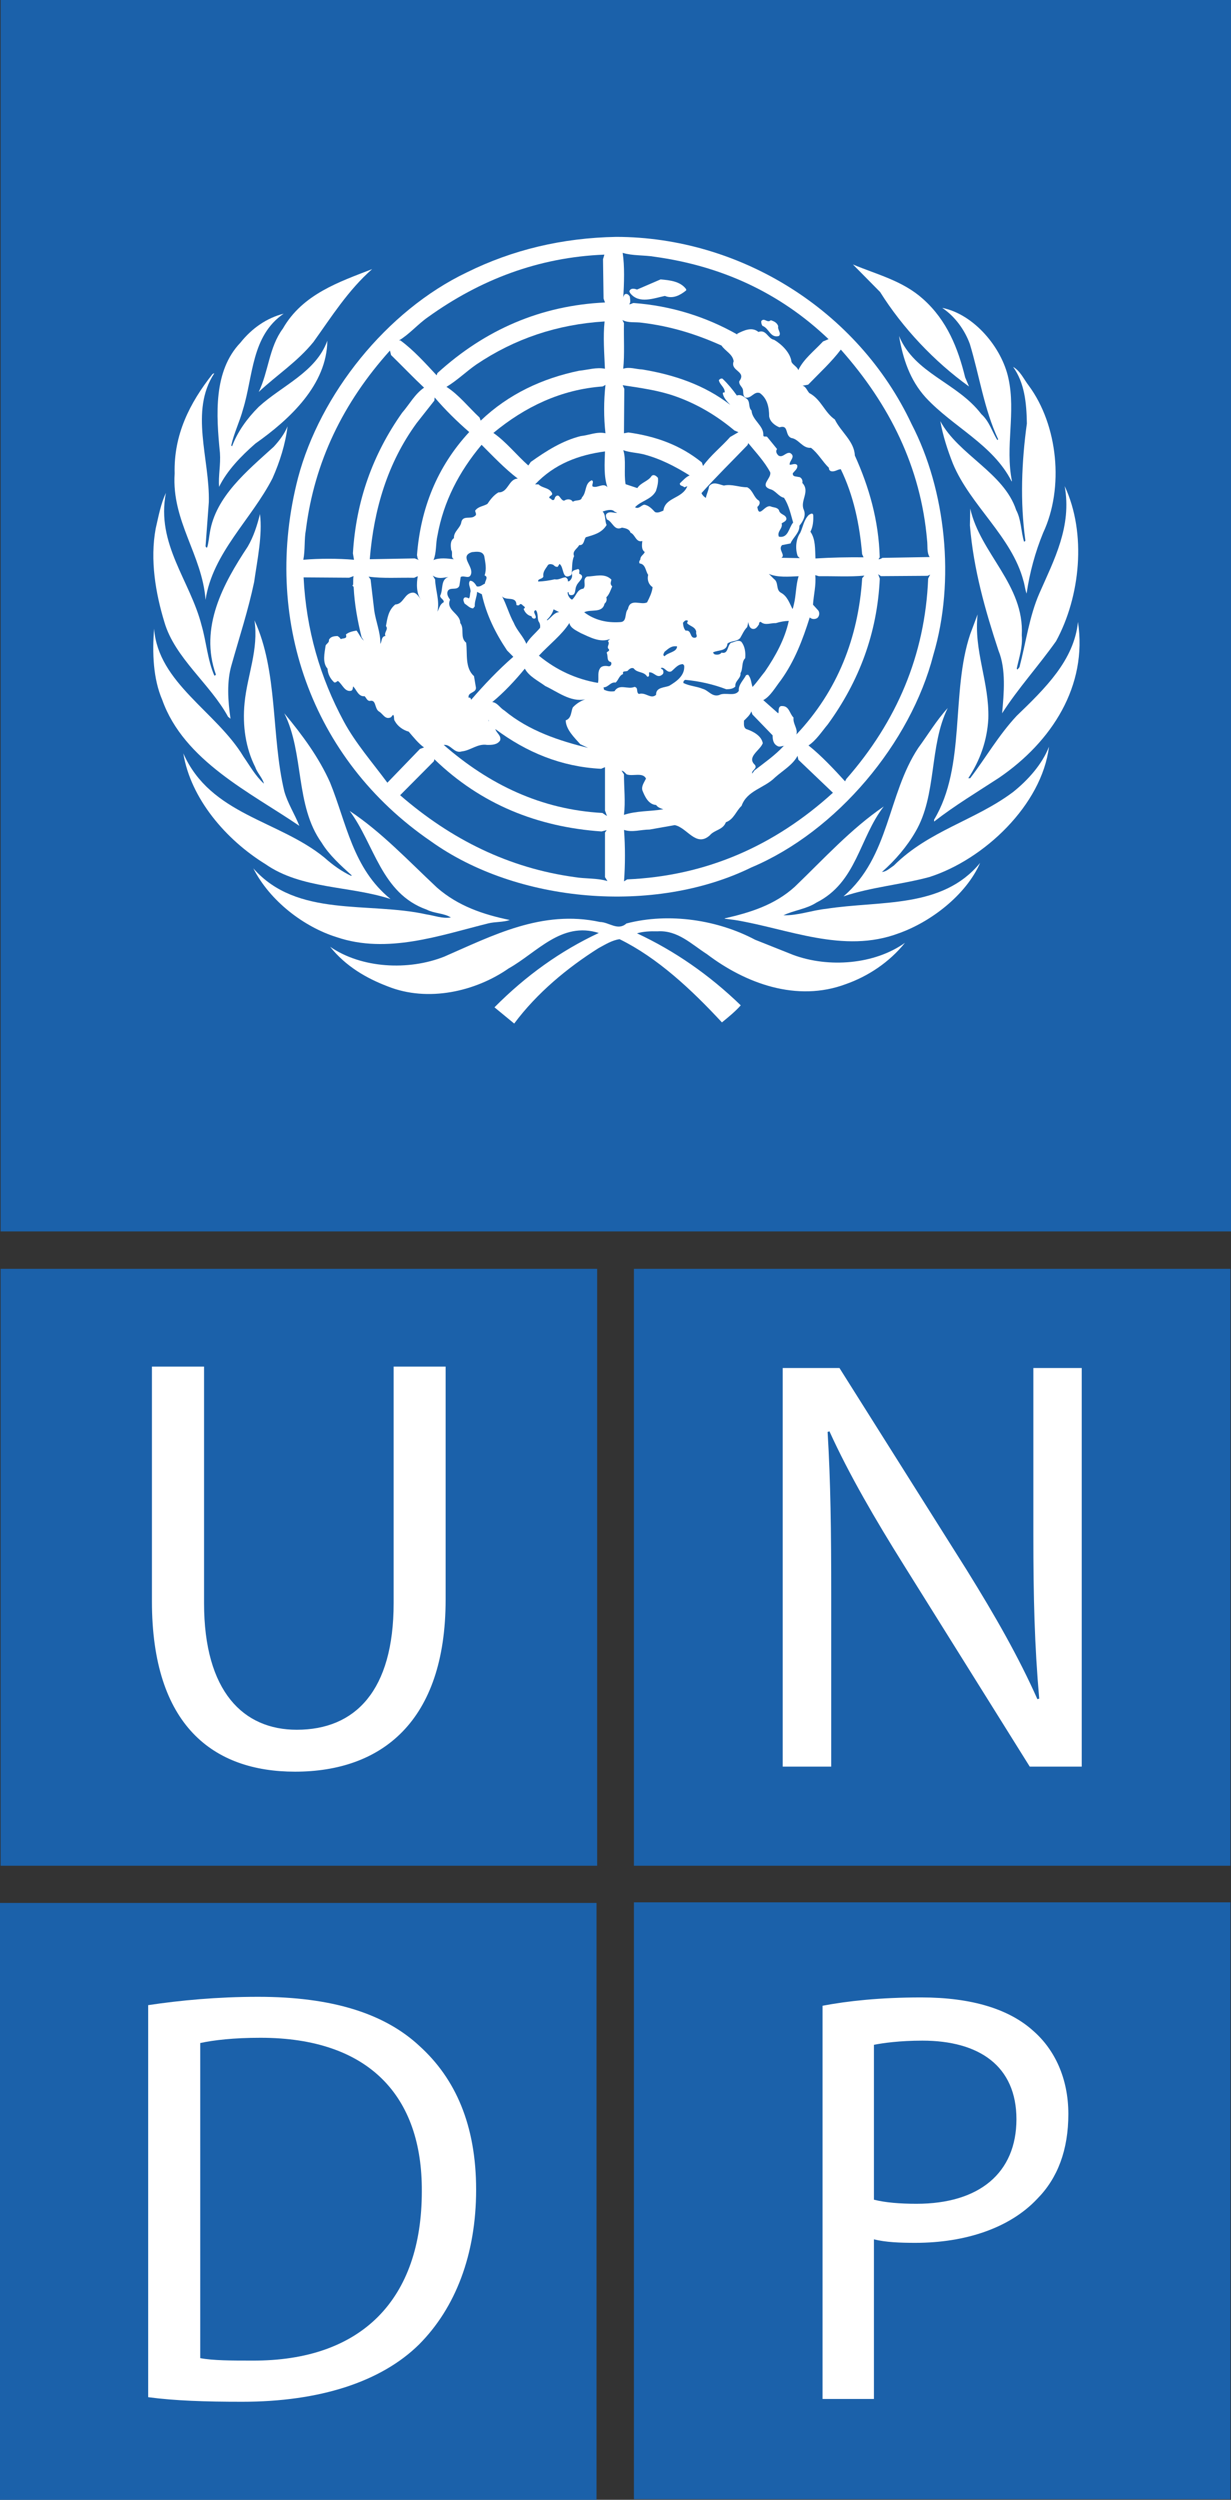 <?xml version="1.0" encoding="utf-8"?>
<!-- Generator: Adobe Illustrator 23.0.1, SVG Export Plug-In . SVG Version: 6.00 Build 0)  -->
<svg version="1.1" id="Layer_1" xmlns="http://www.w3.org/2000/svg" xmlns:xlink="http://www.w3.org/1999/xlink" x="0px" y="0px"
	 viewBox="0 0 180.44 366.19" style="enable-background:new 0 0 180.44 366.19;" xml:space="preserve">
<rect x="0" y="0" width="180.44" height="366.19" fill="#333333" stroke="none"/>
<style type="text/css">
	.st0{fill:#1B61AA;}
	.st1{fill:#FFFFFF;}
</style>
<g>
	<g>
		<rect x="0.09" y="185.87" class="st0" width="87.44" height="87.44"/>
		<g>
			<path class="st1" d="M22.27,200.19v34.39c0,18.19,9,24.95,20.97,24.95c12.64,0,22.08-7.29,22.08-25.21v-34.13H57.7v34.65
				c0,12.84-5.63,18.55-14.2,18.55c-7.8,0-13.59-5.55-13.59-18.55v-34.65H22.27z"/>
		</g>
		<rect x="92.92" y="185.87" class="st0" width="87.43" height="87.44"/>
		<g>
			<path class="st1" d="M121.84,258.79v-24.94c0-9.72-0.09-16.72-0.53-24.09l0.27-0.09c2.87,6.32,6.77,12.99,10.83,19.48
				l18.53,29.64h7.62V200.4h-7.09v24.51c0,9.03,0.17,16.12,0.86,23.92l-0.27,0.08c-2.69-6.06-6.14-12.13-10.39-18.97l-18.62-29.54
				h-8.32v58.39H121.84z"/>
		</g>
		<rect x="92.92" y="278.67" class="st0" width="87.43" height="87.43"/>
		<path class="st1" d="M151.41,297.46c-3.47-3.12-8.92-4.86-16.38-4.86c-6.06,0-10.83,0.53-14.46,1.22v57.6h7.53v-23.38
			c1.75,0.43,3.81,0.51,6.07,0.51c7.36,0,13.85-2.19,17.83-6.41c3.04-3.05,4.6-7.21,4.6-12.48
			C156.59,304.45,154.6,300.22,151.41,297.46z"/>
		<path class="st0" d="M134.34,322.83c-2.43,0-4.6-0.18-6.24-0.6v-22.69c1.3-0.26,3.81-0.61,7.1-0.61c8.32,0,13.79,3.71,13.79,11.52
			C148.98,318.33,143.52,322.83,134.34,322.83z"/>
		<rect y="278.76" class="st0" width="87.44" height="87.43"/>
		<path class="st1" d="M61.48,299.71c-5.11-4.76-12.81-7.2-23.65-7.2c-5.98,0-11.42,0.52-16.11,1.22v57.43
			c3.9,0.52,8.32,0.67,13.78,0.67c11.34,0,20.35-2.91,25.91-8.38c5.35-5.36,8.38-13.18,8.38-22.69
			C69.79,311.31,66.76,304.48,61.48,299.71z"/>
		<path class="st0" d="M36.97,345.8c-2.96,0-5.72,0-7.62-0.36v-46.16c1.99-0.43,4.94-0.77,8.83-0.77c15.93,0,23.74,8.57,23.65,22.51
			C61.83,336.78,53.07,345.88,36.97,345.8z"/>
		<g>
			<rect x="0.09" class="st0" width="180.35" height="180.39"/>
			<path class="st1" d="M154.8,93.92c-2.52,3.57-5.58,6.92-7.91,10.57c0.26-2.89,0.6-6.44-0.53-9.18
				c-1.94-5.89-3.65-11.87-4.19-18.34l0.05-2.47c1.47,6.61,7.96,11.16,7.55,18.56c0.15,1.8-0.41,3.31-0.74,4.9l0.11,0.12l0.29-0.34
				c0.96-3.63,1.44-7.45,2.93-10.84c2.14-4.87,4.78-9.8,3.7-15.69C159.31,78.16,158.34,87.43,154.8,93.92z"/>
			<path class="st1" d="M150.8,56.5c4.27,5.77,5.2,14.95,2.1,21.56c-1.15,2.81-1.97,5.79-2.42,8.89c-0.22-0.53-0.27-1.25-0.46-1.85
				c-1.69-6.47-7.81-11.08-10.34-17.18c-0.79-2-1.46-4.06-1.85-6.23c2.68,4.97,9.32,7.55,11.12,13.03c0.75,1.4,0.7,3.12,1.15,4.62
				c0.1,0,0.2-0.07,0.2-0.17c-0.79-5.65-0.55-11.56,0.22-17.13c-0.05-3.03-0.34-5.96-2.02-8.3C149.58,54.36,150.07,55.56,150.8,56.5
				z"/>
			<path class="st1" d="M147.81,55.4c1.12,5.05-0.5,9.97,0.52,15.07l-0.05,0.04c-2.74-5.4-8.58-7.95-12.59-12.28
				c-2.33-2.57-3.34-5.7-3.91-9.01c2.31,5.55,8.5,6.78,12.06,11.44c1.19,1.08,1.58,2.58,2.35,3.81l0.12-0.12
				c-2.05-4.37-2.74-9.3-4.15-13.96c-0.74-2.03-2.15-4.02-4.05-5.29C142.79,46.04,146.84,50.92,147.81,55.4z"/>
			<path class="st1" d="M135.31,43.81c3.53,3.15,5.12,7.24,6.16,11.47l0.57,1.34c-5.12-3.67-9.76-8.62-13.03-13.84l-3.99-4.04
				C128.53,40.22,132.31,41.11,135.31,43.81z"/>
			<path class="st1" d="M68.45,39.89c6.66-3.29,13.94-5.04,21.87-5.19c18.12,0.03,35.42,10.66,43.31,27.44
				c5,9.64,6.42,22.91,3.18,33.79c-3.3,12.86-14.11,25.86-26.7,31.15c-14.18,6.94-34.33,5.21-46.96-3.85
				C45.56,111.2,38.38,90.45,43.69,69.98C46.91,57.82,56.6,45.54,68.45,39.89z"/>
			<path class="st1" d="M54.55,39.42c-3.53,3.1-5.98,7.02-8.6,10.67c-2.35,2.9-5.36,4.83-8.03,7.33c1.45-2.98,1.5-6.54,3.54-9.28
				C44.37,43.06,49.76,41.29,54.55,39.42z"/>
			<path class="st1" d="M35.24,50.2c1.7-2.14,3.89-3.63,6.34-4.25c-4.75,3.26-4.45,9.13-5.96,14.01c-0.48,1.8-1.32,3.46-1.73,5.31
				l0.13,0.1c0.79-2.1,2.18-4.06,3.9-5.77c3.4-3.12,8.4-5.07,10.06-9.69c-0.07,6.42-5.43,11.46-10.55,15.07
				c-2.12,1.85-4.16,3.97-5.32,6.34c-0.12-1.61,0.25-3.24,0.13-4.97C31.68,60.75,31.27,54.36,35.24,50.2z"/>
			<path class="st1" d="M25.6,69.36c-0.15-5.68,2.2-10.31,5.53-14.54c0.08-0.05,0.16-0.14,0.28-0.13
				c-3.65,5.55-0.64,12.55-0.8,18.87l-0.48,6.47c0.06,0.05,0.06,0.24,0.24,0.16c0.21-0.71,0.27-1.49,0.4-2.23
				c0.87-5.22,5.39-8.92,9.36-12.52c0.85-0.93,1.58-1.9,2.02-2.99c-0.31,2.59-1.14,5.21-2.21,7.62c-3.08,6.01-8.78,10.93-9.81,17.8
				C29.64,81.28,25.14,76.35,25.6,69.36z"/>
			<path class="st1" d="M22.82,77.43c0.41-1.77,0.74-3.61,1.5-5.23c-1.47,7.5,3.58,12.9,5.23,19.42c0.7,2.42,0.87,5.04,1.86,7.33
				c0.1,0.05,0.17-0.05,0.24-0.12c-2.47-6.92,1.08-13.34,4.66-18.75c0.86-1.47,1.38-3.1,1.8-4.78c0.38,3.12-0.4,6.73-0.86,9.97
				c-0.87,4.14-2.16,8.05-3.29,12.07c-0.75,2.49-0.55,5.33-0.17,7.95L33.43,105c-2.63-4.83-7.81-8.61-9.34-13.89
				C22.81,86.9,21.97,82.03,22.82,77.43z"/>
			<path class="st1" d="M22.59,92.09c0.58,7.96,9.14,12.16,13.1,18.75c0.94,1.35,1.75,2.83,3,3.96c-0.2-0.84-0.98-1.56-1.27-2.42
				c-1.4-2.76-1.9-6.05-1.57-9.4c0.39-4.06,2.09-7.84,1.45-12.11c3.48,7.52,2.43,16.9,4.37,25.04c0.5,1.78,1.54,3.36,2.21,5.07
				c-7.16-4.88-16.92-9.52-20.1-18.46C22.45,99.44,22.3,95.62,22.59,92.09z"/>
			<path class="st1" d="M26.87,110.36c3.99,9.03,13.99,9.78,20.7,15.28c1.22,1.09,2.53,2.02,3.91,2.67l0.07-0.08
				c-1.54-1.39-3.31-2.98-4.4-4.78c-3.92-5.45-2.54-13.1-5.48-18.96c2.67,3.2,5.09,6.5,6.71,10.14c2.41,5.92,3.32,12.59,8.87,17.07
				c-6.02-1.97-13.05-1.42-18.35-5.12C33.12,123.02,27.95,116.99,26.87,110.36z"/>
			<path class="st1" d="M37.13,127.2c6.39,7.28,16.85,4.85,25.38,6.75c1.19,0.17,2.3,0.65,3.58,0.45c-1.02-0.65-2.43-0.57-3.54-1.15
				c-6.68-2.36-7.66-9.59-11.3-14.46c4.64,3.07,8.53,7.23,12.81,11.24c3.08,2.69,6.77,3.94,10.66,4.74
				c-0.93,0.34-2.16,0.24-3.17,0.5c-6.99,1.73-14.78,4.54-22.21,2.01C44.53,135.78,39.55,131.97,37.13,127.2z"/>
			<path class="st1" d="M123.99,144.16c-7.21,2.7-14.74-0.12-20.37-4.39c-2.27-1.45-4.29-3.54-7.25-3.34c-1.06-0.03-2.1,0.02-3,0.29
				c5.47,2.55,10.56,6.05,15.21,10.55c-0.79,0.89-1.8,1.72-2.76,2.5c-4.47-4.82-9.45-9.47-15-12.19c-1.08,0.14-2.12,0.79-3.1,1.32
				c-4.53,2.86-9,6.54-12.35,11.04l-2.89-2.38c4.62-4.66,9.72-8.29,15.29-10.89c-5.47-1.73-9.05,2.86-13.21,5.19
				c-4.86,3.39-11.82,4.98-17.69,2.65c-3.16-1.2-6.2-2.96-8.48-5.82c4.62,3.18,11.49,3.52,16.72,1.45
				c7.04-3.06,14.34-6.92,22.83-5.08c1.33,0.02,2.62,1.35,3.88,0.22c6.3-1.64,13.43-0.5,18.86,2.38l5.6,2.23
				c5.19,1.92,11.92,1.4,16.37-1.78C130.35,140.97,127.23,143.02,123.99,144.16z"/>
			<path class="st1" d="M131.73,136.72c-8.11,3.05-16.25-0.69-24.01-1.95l-1.49-0.19v-0.05c3.7-0.84,7.31-1.95,10.26-4.62
				c4.35-4.18,8.22-8.47,13.05-11.77c-3.58,4.59-3.96,11.12-9.87,14.08c-1.48,0.96-3.31,1.12-4.83,1.86
				c2.16,0.05,4.13-0.73,6.27-0.95c7.93-1.24,17.01,0.03,22.56-6.73C141.6,131.11,136.44,135.06,131.73,136.72z"/>
			<path class="st1" d="M136.21,128.48c-4.12,1.11-8.54,1.47-12.57,2.83c6.8-5.84,6.42-14.88,10.96-21.75
				c1.44-1.96,2.64-4,4.32-5.84c-2.75,5.55-1.56,12.73-4.73,18.12c-1.22,2.13-2.98,4.2-4.91,5.89c0.64-0.03,1.19-0.58,1.74-0.94
				c5.17-5.14,11.9-6.59,17.48-10.77c2.23-1.78,4.28-4.11,5.26-6.63C152.71,117.92,144.23,125.93,136.21,128.48z"/>
			<path class="st1" d="M146.43,113.94c-3.2,2.09-6.44,4.03-9.51,6.41v-0.28c4.72-7.84,2.41-18.59,5.3-27.19l1.08-2.88
				c-0.6,5.35,1.73,9.9,1.57,15.28c-0.18,3.25-1.23,6.13-2.94,8.72h0.28c2.31-3.02,4.12-6.24,6.81-9.13
				c4.18-4.03,8.43-8.16,8.99-13.77C159.43,100.45,154.2,108.64,146.43,113.94z"/>
			<path class="st0" d="M110.26,113.32l0.33-0.46c1.45-1.13,3-2.19,4.28-3.58h0.17c-0.3-0.09-0.66,0.19-0.99,0.05
				c-0.69-0.31-0.8-0.92-0.8-1.61l-2.96-3.06l-0.16-0.45c-0.22,0.58-0.66,0.93-1.08,1.36c0.02,0.39-0.12,0.97,0.34,1.23
				c0.96,0.32,2.21,0.95,2.42,2.07c-0.39,1.06-2.41,2.02-1.16,3.17C111.08,112.61,110.1,112.83,110.26,113.32z"/>
			<path class="st0" d="M93.08,74.31c0.55,0.31,0.86-0.26,1.33-0.38c0.67,0.07,1.19,0.65,1.6,1.08c0.43,0.19,0.85-0.07,1.23-0.21
				c0.27-1.99,2.77-1.71,3.51-3.58l-0.45,0.17c-0.19-0.27-0.67-0.15-0.65-0.58c0.41-0.39,0.94-0.99,1.44-1.16
				c-2.15-1.35-4.4-2.5-6.85-3.12c-0.95-0.22-1.97-0.25-2.88-0.58c0.46,1.37,0.05,3.39,0.34,4.98l1.72,0.57
				c0.52-0.83,1.62-1,2.1-1.79c0.31-0.27,0.67,0,0.92,0.29c0.08,0.65-0.09,1.29-0.29,1.92C95.48,73.2,93.94,73.36,93.08,74.31z"/>
			<path class="st0" d="M118.69,90.45c-1.02,3.23-2.2,6.37-4.22,9.18c-0.79,1.01-1.57,2.41-2.59,2.93l2.18,1.93
				c0.11-0.12,0.05-0.31,0.08-0.48c0-0.29,0.14-0.63,0.5-0.58c1.05-0.02,1.08,1.11,1.68,1.69c-0.13,0.92,0.67,1.63,0.41,2.48
				c6.06-6.4,9.09-14.23,9.65-22.9l0.32-0.38c-2.16,0.21-4.44,0.06-6.67,0.09l-0.53-0.16c0.15,1.46-0.24,2.88-0.33,4.33l0.78,0.86
				c0.23,0.34,0.15,0.85-0.16,1.1C119.44,90.75,119.01,90.73,118.69,90.45z"/>
			<path class="st0" d="M112.9,69.19c-0.81-1.54-2.1-2.91-3.22-4.28l-0.11,0.29c-2.21,2.3-4.64,4.68-6.75,7.04
				c0.13,0.28,0.37,0.55,0.65,0.69c0.09-0.57,0.4-1.08,0.46-1.68c0.57-0.79,1.44-0.29,2.18-0.12c1.15-0.26,2.23,0.26,3.41,0.25
				c0.87,0.43,0.95,1.53,1.74,1.97c0.21,0.31,0.04,0.67-0.25,0.91c0.25,1.8,1.11-0.48,2.02-0.05c0.38,0.15,0.86,0.09,1.14,0.5
				c0.15,0.75,1.06,0.61,1.11,1.32c-0.08,0.36-0.46,0.45-0.71,0.65c0.23,0.72-0.73,1.17-0.4,1.94c1.4,0.26,1.45-1.35,2.09-2.07
				c-0.36-1.24-0.62-2.52-1.34-3.63c-0.79-0.16-1.27-1.11-2.07-1.27C111.32,71.06,113.1,70.1,112.9,69.19z"/>
			<path class="st0" d="M91.46,119.37c1.78-0.6,3.85-0.5,5.77-0.82c-0.38-0.14-0.77-0.23-1.06-0.63c-1.12-0.07-1.65-1.24-2.01-2.14
				c-0.17-0.64,0.27-1.17,0.53-1.73c-0.48-0.98-1.97-0.27-2.84-0.62c-0.24-0.2-0.41-0.49-0.74-0.54l0.35,0.54
				C91.46,115.4,91.7,117.43,91.46,119.37z"/>
			<path class="st0" d="M93.01,100.62c0.62,0.12,0.18,0.8,0.64,1.04c0.99-0.32,1.74,0.84,2.52,0.12c-0.04-1.13,1.24-1.03,1.93-1.32
				c1.09-0.65,2.31-1.51,2.19-2.96l-0.18-0.21c-0.74,0-1.12,0.57-1.67,1.03c-0.68,0.39-1.02-0.72-1.57-0.46
				c0.03,0.12,0.15,0.17,0.25,0.22c0.14,0.17,0.19,0.53,0,0.7c-0.82,0.74-1.2-0.37-1.98-0.29v0.29c0.03,0.17-0.04,0.43-0.28,0.33
				c-0.49-0.79-1.47-0.5-1.96-1.19c-0.3-0.17-0.59,0.04-0.81,0.24c-0.17,0.36-0.94-0.05-0.75,0.58c-0.59,0.21-0.66,0.85-1.1,1.25
				c-0.75-0.13-1.08,0.71-1.78,0.7c0.07,0.14,0,0.38,0.21,0.4c0.44,0.19,0.87,0.24,1.4,0.17C90.8,100.09,92,101.06,93.01,100.62z"/>
			<path class="st0" d="M100.11,91.23c0.03,0.36,0.09,0.84,0.39,1.15c0.94-0.14,0.54,1.16,1.4,1.04c0.48-0.14,0.03-0.55,0.16-0.86
				c-0.13-0.72-0.84-0.8-1.32-1.23c-0.05-0.15,0.05-0.27,0.12-0.38C100.51,90.75,100.34,90.96,100.11,91.23z"/>
			<path class="st0" d="M99.02,58.06c-2.44-0.87-5.1-1.23-7.75-1.63l0.24,0.53l-0.05,6.51l0.63-0.12c3.99,0.55,7.63,1.83,10.79,4.4
				l0.17,0.51c1.07-1.52,2.71-2.81,3.98-4.25l1.21-0.7l-0.58-0.24C105.02,60.85,102.15,59.17,99.02,58.06z"/>
			<path class="st0" d="M54.32,84.88l0.52,4.42c0.21,1.7,0.96,3.34,0.91,5.02c0.26-0.36,0.1-1.08,0.75-1.16
				c-0.27-0.52,0.5-0.98,0.07-1.44c0.21-1.15,0.35-2.33,1.37-3.17c1.23-0.05,1.32-1.66,2.55-1.74c0.62-0.03,1.01,0.82,1.28,1.11
				C61,87,61.04,85.46,61.24,84.4l-0.53,0.24c-2.23-0.05-4.56,0.13-6.68-0.17L54.32,84.88z"/>
			<path class="st0" d="M97.41,96.13c0.57-0.6,1.79-0.58,1.84-1.44c-0.84-0.13-1.27,0.33-1.84,0.79
				C97.33,95.67,97.07,96,97.41,96.13z"/>
			<path class="st0" d="M112.7,84.07l0.74,0.74c0.74,0.51,0.24,1.58,1.03,2.02c0.93,0.48,1.27,1.56,1.69,2.38
				c0.14-0.21,0.14-0.48,0.21-0.69c0.33-1.32,0.28-2.81,0.69-4.11C115.62,84.47,113.96,84.62,112.7,84.07z"/>
			<path class="st0" d="M103.01,100.91c0.82,0.21,1.37,1.23,2.4,0.91c0.87-0.48,2.31,0.29,2.89-0.62c-0.1-0.89,0.67-1.54,1.06-2.3
				l0.28-0.07c0.48,0.5,0.46,1.25,0.67,1.8c0.67-0.72,1.2-1.51,1.81-2.25c1.58-2.31,2.93-4.78,3.5-7.43
				c-0.64,0.02-1.3,0.14-1.89,0.33c-0.7-0.04-1.55,0.36-2.14-0.12c-0.21-0.19-0.36,0.1-0.33,0.29c-0.25,0.36-0.49,0.81-1.04,0.65
				c-0.43-0.19-0.43-0.65-0.58-0.98c0.03,0.26-0.07,0.51-0.12,0.74c-0.5,0.52-0.68,1.03-1.03,1.61c-0.5,0.56-1.32,0.36-1.86,0.81
				c-0.1,1.16-1.37,0.91-2.09,1.28c-0.05,0.14,0.12,0.17,0.19,0.29c0.34,0.09,0.79,0.09,1.04-0.25c1.01,0.27,0.79-1,1.38-1.44
				c0.5-0.07,0.98-0.5,1.5-0.16c0.54,0.64,0.66,1.58,0.58,2.42c-0.58,0.57-0.28,1.51-0.69,2.19c0.09,0.79-0.87,1.15-0.75,1.95
				c-0.31,0.35-0.85,0.41-1.33,0.41c-1.89-0.72-3.89-1.18-6.01-1.38c-0.19,0.07-0.31,0.24-0.28,0.46
				C101.04,100.5,102.1,100.53,103.01,100.91z"/>
			<path class="st0" d="M88.68,121.96l0.25-0.36l-0.75,0.2c-9.37-0.65-17.67-3.96-24.51-10.58l-0.07,0.29l-4.95,4.98
				c7.49,6.5,15.96,10.68,25.61,12c1.54,0.26,3.3,0.12,4.78,0.58l-0.36-0.58V121.96z"/>
			<path class="st0" d="M78.99,96.05c2.58,2.12,5.46,3.44,8.66,3.99c0.17-0.65-0.09-1.46,0.24-2.02c0.24-0.54,0.88-0.51,1.37-0.41
				c0.29-0.02,0.46-0.38,0.29-0.63c-0.69-0.13-0.38-0.91-0.62-1.34c0.03-0.24,0.44-0.19,0.34-0.51c-0.48-0.38,0.24-0.81-0.17-1.22
				c0.12-0.08,0.21-0.22,0.33-0.31c-1.45,0.61-3-0.28-4.29-0.85c-0.63-0.37-1.54-0.72-1.68-1.49
				C82.42,92.95,80.43,94.49,78.99,96.05z"/>
			<path class="st0" d="M76.52,88.56c-0.24-0.12-0.26-0.1-0.46,0.11c-0.12,0-0.26,0.03-0.36-0.05c0-1.37-1.53-0.55-2.11-1.27
				c0.67,1.24,1.03,2.66,1.73,3.91c0.44,1.1,1.39,1.97,1.83,3.06c0.46-0.87,1.37-1.57,2.02-2.36c0.04-0.36-0.03-0.67-0.23-0.94
				c-0.21-0.51-0.02-1.22-0.41-1.65c-0.61,0.22,0.22,0.84-0.05,1.2c-0.26,0.16-0.55-0.06-0.57-0.3c-0.56-0.09-0.99-0.57-1.16-1.08
				C77.22,88.92,76.64,88.79,76.52,88.56z"/>
			<path class="st0" d="M81.14,89.26c-0.15,0.6-0.55,1.12-0.99,1.56l0.08,0.05c0.58-0.41,0.99-1.15,1.73-1.2L81.14,89.26z"/>
			<path class="st0" d="M88.11,112.62c-5.85-0.29-10.96-2.43-15.5-5.82c0.14,0.58,0.91,0.95,0.7,1.66
				c-0.41,0.66-1.25,0.67-1.92,0.66c-1.38-0.22-2.39,0.81-3.68,0.95c-1.18,0.37-1.59-1.08-2.67-0.95
				c6.68,5.83,14.31,9.48,23.26,9.97l0.67,0.45l-0.29-0.81v-6.35L88.11,112.62z"/>
			<path class="st0" d="M62.15,109.49c-0.82-0.58-1.55-1.51-2.24-2.31c-0.79-0.21-1.61-0.77-2.02-1.53
				c-0.24-0.27-0.02-0.74-0.28-0.94l-0.3,0.36c-0.84,0.41-1.14-0.46-1.72-0.82c-0.75-0.41-0.38-1.83-1.4-1.57
				c-0.38-0.02-0.5-0.45-0.74-0.69c-0.93,0.09-1.18-0.94-1.68-1.44c-0.09,0.21,0,0.5-0.29,0.64c-0.96,0.22-1.29-0.96-1.95-1.44
				c-0.17,0.07-0.29,0.27-0.53,0.22c-0.57-0.51-0.95-1.23-0.99-2.02c-0.79-0.89-0.43-2.31-0.28-3.39c0.15-0.29,0.56-0.45,0.48-0.81
				c0.22-0.5,0.75-0.56,1.26-0.58c0.19,0.1,0.39,0.29,0.48,0.46c0.31-0.19,1.01,0.02,0.75-0.68c0.4-0.36,1.01-0.48,1.56-0.58
				c0.38,0.49,0.57,1.04,1.08,1.49L53,93.34c-0.58-2.36-1.03-4.76-1.16-7.31c0.02-0.14-0.3-0.22-0.12-0.36l0.04,0.07
				c0.03-0.53-0.02-0.99,0.07-1.35l-0.65,0.24l-6.68-0.05c0.38,7.68,2.43,14.68,5.89,21.1c1.7,3.16,4.2,6.02,6.39,8.98l4.78-4.95
				L62.15,109.49z"/>
			<path class="st0" d="M69.84,53.38c-1.49,1.03-2.86,2.38-4.4,3.29c1.79,1.13,3.25,3,4.85,4.49l0.17,0.46
				c4.09-3.91,9.06-6.2,14.42-7.31c1.27-0.12,2.55-0.55,3.79-0.29c-0.09-2.28-0.29-4.66-0.05-6.93
				C81.66,47.51,75.42,49.63,69.84,53.38z"/>
			<path class="st0" d="M64.12,78.47c-0.27,1.15-0.12,2.49-0.58,3.58c0.85-0.39,2.07-0.24,3-0.12c-0.54-0.29-0.09-0.99-0.41-1.37
				c-0.07-0.59-0.17-1.34,0.41-1.73c-0.06-0.99,0.98-1.49,1.09-2.38c0.26-1.01,1.41-0.33,1.97-0.86c0.36-0.19,0.05-0.53,0.05-0.79
				c0.48-0.65,1.23-0.63,1.8-0.99c0.41-0.62,0.94-1.3,1.61-1.68c1.45,0.05,1.47-1.98,2.84-2.02c-1.88-1.42-3.66-3.31-5.31-4.95
				C67.27,69.12,65.01,73.49,64.12,78.47z"/>
			<path class="st0" d="M65.04,88.22c0.07-0.43-0.57-0.55-0.51-0.98c0.46-0.89,0.02-2.33,1.2-2.72c-0.84,0.14-1.58,0.31-2.3-0.21
				l0.35,0.58c0.05,1.59,0.69,3.1,0.34,4.71C64.39,89.13,64.46,88.51,65.04,88.22z"/>
			<polygon class="st0" points="71.66,105.57 71.57,105.4 71.66,105.7 			"/>
			<path class="st0" d="M63.67,58.68l-2.6,3.3c-4.25,5.83-6.27,12.59-6.87,19.94l6.59-0.12l0.62,0.24c-0.27-0.18-0.2-0.46-0.29-0.7
				c0.53-6.85,2.94-12.95,7.66-18.05c-1.82-1.58-3.53-3.26-5.07-5.07L63.67,58.68z"/>
			<path class="st0" d="M83.96,103.63c0.53-0.57,1.15-0.94,1.81-1.18c-2.14,0.43-4.02-1.1-5.84-1.95c-1.04-0.77-2.38-1.4-3-2.55
				c-1.42,1.73-3.1,3.53-4.78,4.9c0.74,0.05,1.15,0.87,1.78,1.23c3.61,3,8.09,4.45,12.27,5.48l-1.14-0.54
				c-0.87-0.98-2.1-2.14-2.14-3.5C83.78,105.23,83.68,104.28,83.96,103.63z"/>
			<path class="st0" d="M67.53,84.52l-0.19,1.27c-0.29,0.76-1.22,0.19-1.65,0.7c-0.31,0.48,0.01,0.98,0.28,1.36
				c-0.67,1.54,1.52,2.03,1.49,3.41c0.68,0.87-0.09,2.12,0.87,2.89c0.21,1.56-0.22,3.68,1.15,4.9l0.25,1.49
				c0.28,1.03-1.23,0.76-1.04,1.68c0.29-0.15,0.35,0.24,0.38,0.33v-0.05c1.85-2.14,3.99-4.4,6.17-6.29l-0.91-0.92
				c-1.71-2.55-3.05-5.26-3.7-8.24l-0.7-0.35c-0.03,0.76-0.39,1.37-0.34,2.13l-0.24,0.29c-0.5-0.02-0.82-0.43-1.25-0.7
				c-0.1-0.26-0.36-0.69,0.05-0.91c0.24-0.02,0.4,0.05,0.58,0.16c0.21-0.26,0.12-0.64,0.24-0.98c0.06-0.58-0.44-1.11-0.08-1.61
				c0.46-0.04,0.8,0.5,0.99,0.81c0.46,0.14,0.82-0.23,1.2-0.4c0-0.41,0.57-0.96-0.05-1.2c0.34-0.94,0.1-1.92-0.05-2.83
				c-0.26-0.79-1.15-0.65-1.8-0.58c-1.94,0.62,0.32,2.09-0.16,3.29C68.75,84.88,68.04,84.24,67.53,84.52z"/>
			<path class="st0" d="M129.12,84.4l-0.4-0.29l0.24,0.65c-0.37,8-3.04,15.06-7.62,21.35c-0.88,1.05-1.71,2.35-2.83,3.09
				c1.83,1.44,3.85,3.6,5.36,5.26l0.19-0.36c7.36-8.39,11.54-18.11,11.99-29.35l0.29-0.58l-0.36,0.18L129.12,84.4z"/>
			<path class="st0" d="M64,54.98l0.12-0.33c7.02-6.39,15.19-9.9,24.56-10.34l-0.21-0.57l-0.08-5.77l0.2-0.67
				c-9.66,0.38-18.24,3.68-25.85,9.15c-1.47,1.01-2.77,2.55-4.26,3.42h0.21C60.59,51.25,62.39,53.25,64,54.98z"/>
			<path class="st0" d="M88.35,56.61c-6.11,0.44-11.4,2.98-16.03,6.81c1.83,1.26,3.46,3.31,5.12,4.77c0.12-0.16,0.24-0.33,0.36-0.52
				c2.29-1.63,4.65-3.12,7.33-3.79c1.19-0.12,2.38-0.69,3.62-0.41c-0.26-2.26-0.26-4.75,0-7.09L88.35,56.61z"/>
			<path class="st0" d="M88.68,66.13c-3.86,0.51-7.42,1.83-10.25,4.83h0.51c0.59,0.58,1.52,0.45,1.95,1.23
				c0.22,0.43-0.41,0.38-0.38,0.74c0.12,0.1,0.29,0.12,0.38,0.29c0.46,0.16,0.36-0.27,0.54-0.46c0.59-0.6,0.69,0.58,1.27,0.58
				c0.41-0.27,0.99-0.29,1.27,0.17c0.39-0.34,1.21-0.03,1.33-0.64c0.75-0.79,0.34-2.02,1.44-2.52c0.38,0.21-0.03,0.58,0.12,0.91
				c0.74,0.31,1.58-0.62,2.18,0.12C88.49,69.81,88.62,67.86,88.68,66.13z"/>
			<path class="st0" d="M88.92,76.9c-0.72,1.2-1.92,1.46-3.05,1.8c-0.31,0.38-0.23,1.23-0.98,1.15c-0.24,0.53-1.06,0.85-0.74,1.62
				c-0.4,0.82-0.21,1.87-0.41,2.76c-1.42,0.89-1.02-1.18-1.73-1.62l-0.25,0.41c-0.28,0.07-0.47-0.1-0.67-0.29
				c-0.22-0.09-0.58-0.16-0.77,0.04c-0.31,0.53-0.79,0.96-0.67,1.68c-0.14,0.43-0.86,0.29-0.76,0.74c0.8-0.02,1.66-0.16,2.43-0.33
				c0.56,0.14,1.01-0.26,1.57-0.29c0.18,0.09,0.42,0.29,0.33,0.58h0.2c0.38-0.29,0.54-0.73,0.38-1.15c0.05-0.51,0.61-0.51,0.94-0.65
				c0.32,0.15,0.12,0.45,0.17,0.7c1.08,0.4-0.26,1.2-0.41,1.77c-0.29,0.46,0,1.49-0.91,1.35c-0.16-0.04-0.27-0.22-0.23-0.41H83.2
				c-0.02,0.39,0.27,0.92,0.65,1.08c0.66-0.55,0.69-1.49,1.66-1.61c0.49-0.52-0.22-1.34,0.53-1.77c1.25-0.03,2.58-0.56,3.58,0.45
				c-0.08,0.43-0.24,0.64,0.12,0.99c-0.25,0.56-0.41,1.15-0.87,1.61c0.12,0.31,0.03,0.69-0.25,0.91c-0.33,1.47-2.01,0.77-2.99,1.27
				c1.51,1.15,3.33,1.58,5.3,1.44c1.03-0.04,0.58-1.32,1.11-1.9c0.33-1.68,1.88-0.53,2.81-0.99c0.36-0.72,0.72-1.42,0.81-2.23
				c-0.6-0.38-0.83-1.11-0.65-1.8c-0.4-0.56-0.36-1.57-1.25-1.67c-0.14-0.19-0.02-0.44,0.1-0.57c-0.02-0.53,0.5-0.7,0.65-1.11
				c-0.55-0.36-0.4-1.15-0.36-1.61c-0.94,0.27-1.03-0.96-1.73-1.22c-0.17-0.56-0.77-0.65-1.25-0.74c-1.16,0.55-1.34-0.87-2.21-1.2
				c-0.09-0.27-0.29-0.65,0-0.87c0.44-0.36,1.01-0.05,1.51-0.08l-0.41-0.21c-0.38-0.43-1.22-0.16-1.73,0
				C88.83,75.44,88.62,76.3,88.92,76.9z"/>
			<path class="st0" d="M51.89,82l-0.16-0.94c0.46-7.67,2.9-14.49,7.21-20.59c1.07-1.23,1.87-2.76,3.22-3.68
				c-1.56-1.46-3.19-3.17-4.84-4.78l-0.16-0.66C50.3,58.97,46.08,67.67,44.84,77.6c-0.27,1.44-0.09,2.93-0.38,4.4
				C46.87,81.8,49.48,81.8,51.89,82z"/>
			<path class="st0" d="M116.9,110.72c-0.68,1.32-2.17,2.16-3.3,3.17c-1.56,1.57-4.11,1.9-4.9,4.16c-0.83,0.77-1.12,1.97-2.3,2.4
				c-0.44,1.15-1.67,1.09-2.36,1.92c-2.02,1.81-3.32-1.15-5.14-1.5l-3.68,0.65c-1.28,0-2.55,0.46-3.75,0.05
				c0.18,2.44,0.18,5.09,0,7.54l0.46-0.29c11.58-0.5,21.58-4.9,30.16-12.69l-5.06-4.83L116.9,110.72z"/>
			<path class="st0" d="M91.35,43.68c0-0.21,0.1-0.4,0.22-0.56c0.33-0.2,0.61,0.09,0.75,0.33c0.03,0.34,0.18,0.92-0.11,1.11
				c0.29,0.05,0.44-0.17,0.69-0.17c5.5,0.41,10.6,2.02,15.17,4.61v-0.12c0.94-0.46,2.14-1.06,3.1-0.25c1.15-0.43,1.37,0.99,2.3,1.15
				c1.14,0.67,2.41,1.93,2.55,3.25c0.21,0.43,0.89,0.74,0.99,1.2c0.77-1.63,2.31-2.79,3.63-4.21l0.81-0.34
				c-7.25-6.92-15.88-10.74-25.5-12.07c-1.53-0.26-3.22-0.12-4.68-0.57C91.57,38.95,91.49,41.55,91.35,43.68z"/>
			<path class="st0" d="M91.35,54.02c0.92-0.32,1.85,0.07,2.77,0.1c4.71,0.77,9.16,2.28,12.92,5.19c-0.45-0.49-1-1.03-1.1-1.73
				c0.08-0.09,0.18-0.12,0.29-0.09c0.05-0.75-0.75-1.13-0.86-1.8c0.11-0.14,0.29-0.29,0.53-0.22c0.81,0.77,1.5,1.61,2.11,2.47
				c0.54-0.21,0.96,0.12,1.35,0.41c0.69,0.41,0.26,1.3,0.8,1.79c0.09,1.42,1.82,2.21,1.73,3.63c0.01,0.33,0.43,0.07,0.57,0.24
				l1.44,1.77c-0.27,0.34-0.04,0.75,0.25,0.98c0.64,0.3,1.01-0.53,1.65-0.41c0.93,0.53-0.15,1.15-0.05,1.73
				c0.36,0.02,0.82-0.29,1.11,0.07c0.12,0.53-0.44,0.86-0.66,1.2c0,0.52,0.44,0.41,0.82,0.52c0.43-0.02,0.7,0.51,0.58,0.87
				c1.2,1.25-0.36,2.6,0.21,3.92c0.38,0.86-0.1,1.7-0.63,2.35c0.03,1.06-0.94,1.71-1.31,2.6l-1.23,0.24
				c-0.66,0.65,0.56,1.45-0.1,1.86l2.69,0.05l-0.3-0.29c-0.38-1.05-0.29-2.48,0.37-3.42c0.41-0.86,0.51-1.9,1.28-2.64
				c0.16-0.05,0.47-0.36,0.62,0c0.05,0.82-0.02,1.75-0.41,2.48c0.77,1.1,0.67,2.54,0.74,3.92c2.38-0.15,4.71-0.19,7.05-0.17
				l-0.21-0.46c-0.37-4.44-1.28-8.65-3.13-12.45c-0.5,0.03-0.87,0.43-1.44,0.29c-0.19-0.07-0.32-0.26-0.29-0.48
				c-0.96-0.92-1.57-2.12-2.64-2.94c-1.24,0.12-1.79-1.3-2.89-1.44c-0.98-0.41-0.31-2-1.73-1.56c-0.7-0.29-1.38-0.82-1.51-1.61
				c0-1.25-0.24-2.6-1.36-3.41c-0.87-0.31-1.23,0.84-2.1,0.65c-0.48-0.24-0.26-0.87-0.42-1.27c-0.16-0.37-0.57-0.63-0.5-1.11
				c1.13-1.49-1.37-1.46-0.82-2.93c-0.15-1.06-1.22-1.47-1.78-2.3c-3.73-1.68-7.45-2.83-11.65-3.34c-1.03-0.15-1.99,0.07-2.88-0.4
				l0.23,0.45C91.41,49.55,91.57,51.93,91.35,54.02z"/>
			<path class="st0" d="M117.63,56.5c0.51,0.12,0.66,0.72,1,1.08c1.75,0.93,2.2,2.81,3.74,3.87c0.87,1.81,2.86,3.2,2.93,5.27
				c2.08,4.61,3.5,9.49,3.65,14.92l-0.18,0.29c0.21,0,0.4-0.09,0.57-0.21l6.93-0.12c-0.45-0.67-0.27-1.65-0.38-2.47
				c-0.92-10.69-5.48-19.85-12.64-27.92c-1.33,1.77-3.13,3.43-4.79,5.14L117.63,56.5z"/>
			<path class="st1" d="M92.32,42.54c0.21-0.38,0.76-0.24,1.05-0.12l3.46-1.49c1.39,0.12,2.92,0.29,3.75,1.44v0.17
				c-0.87,0.71-1.97,1.29-3.12,0.81c-1.59,0.32-3.8,1.23-5.08-0.4C92.32,42.82,92.18,42.65,92.32,42.54z"/>
			<path class="st1" d="M112.98,46.91c0.48,0.15,0.92,0.36,1.09,0.87c-0.13,0.54,0.5,1,0.11,1.44c-1.3,0.34-1.41-1.12-2.42-1.49
				c-0.14-0.2-0.19-0.44-0.17-0.7C112.04,46.48,112.47,47.39,112.98,46.91z"/>
		</g>
	</g>
</g>
</svg>
